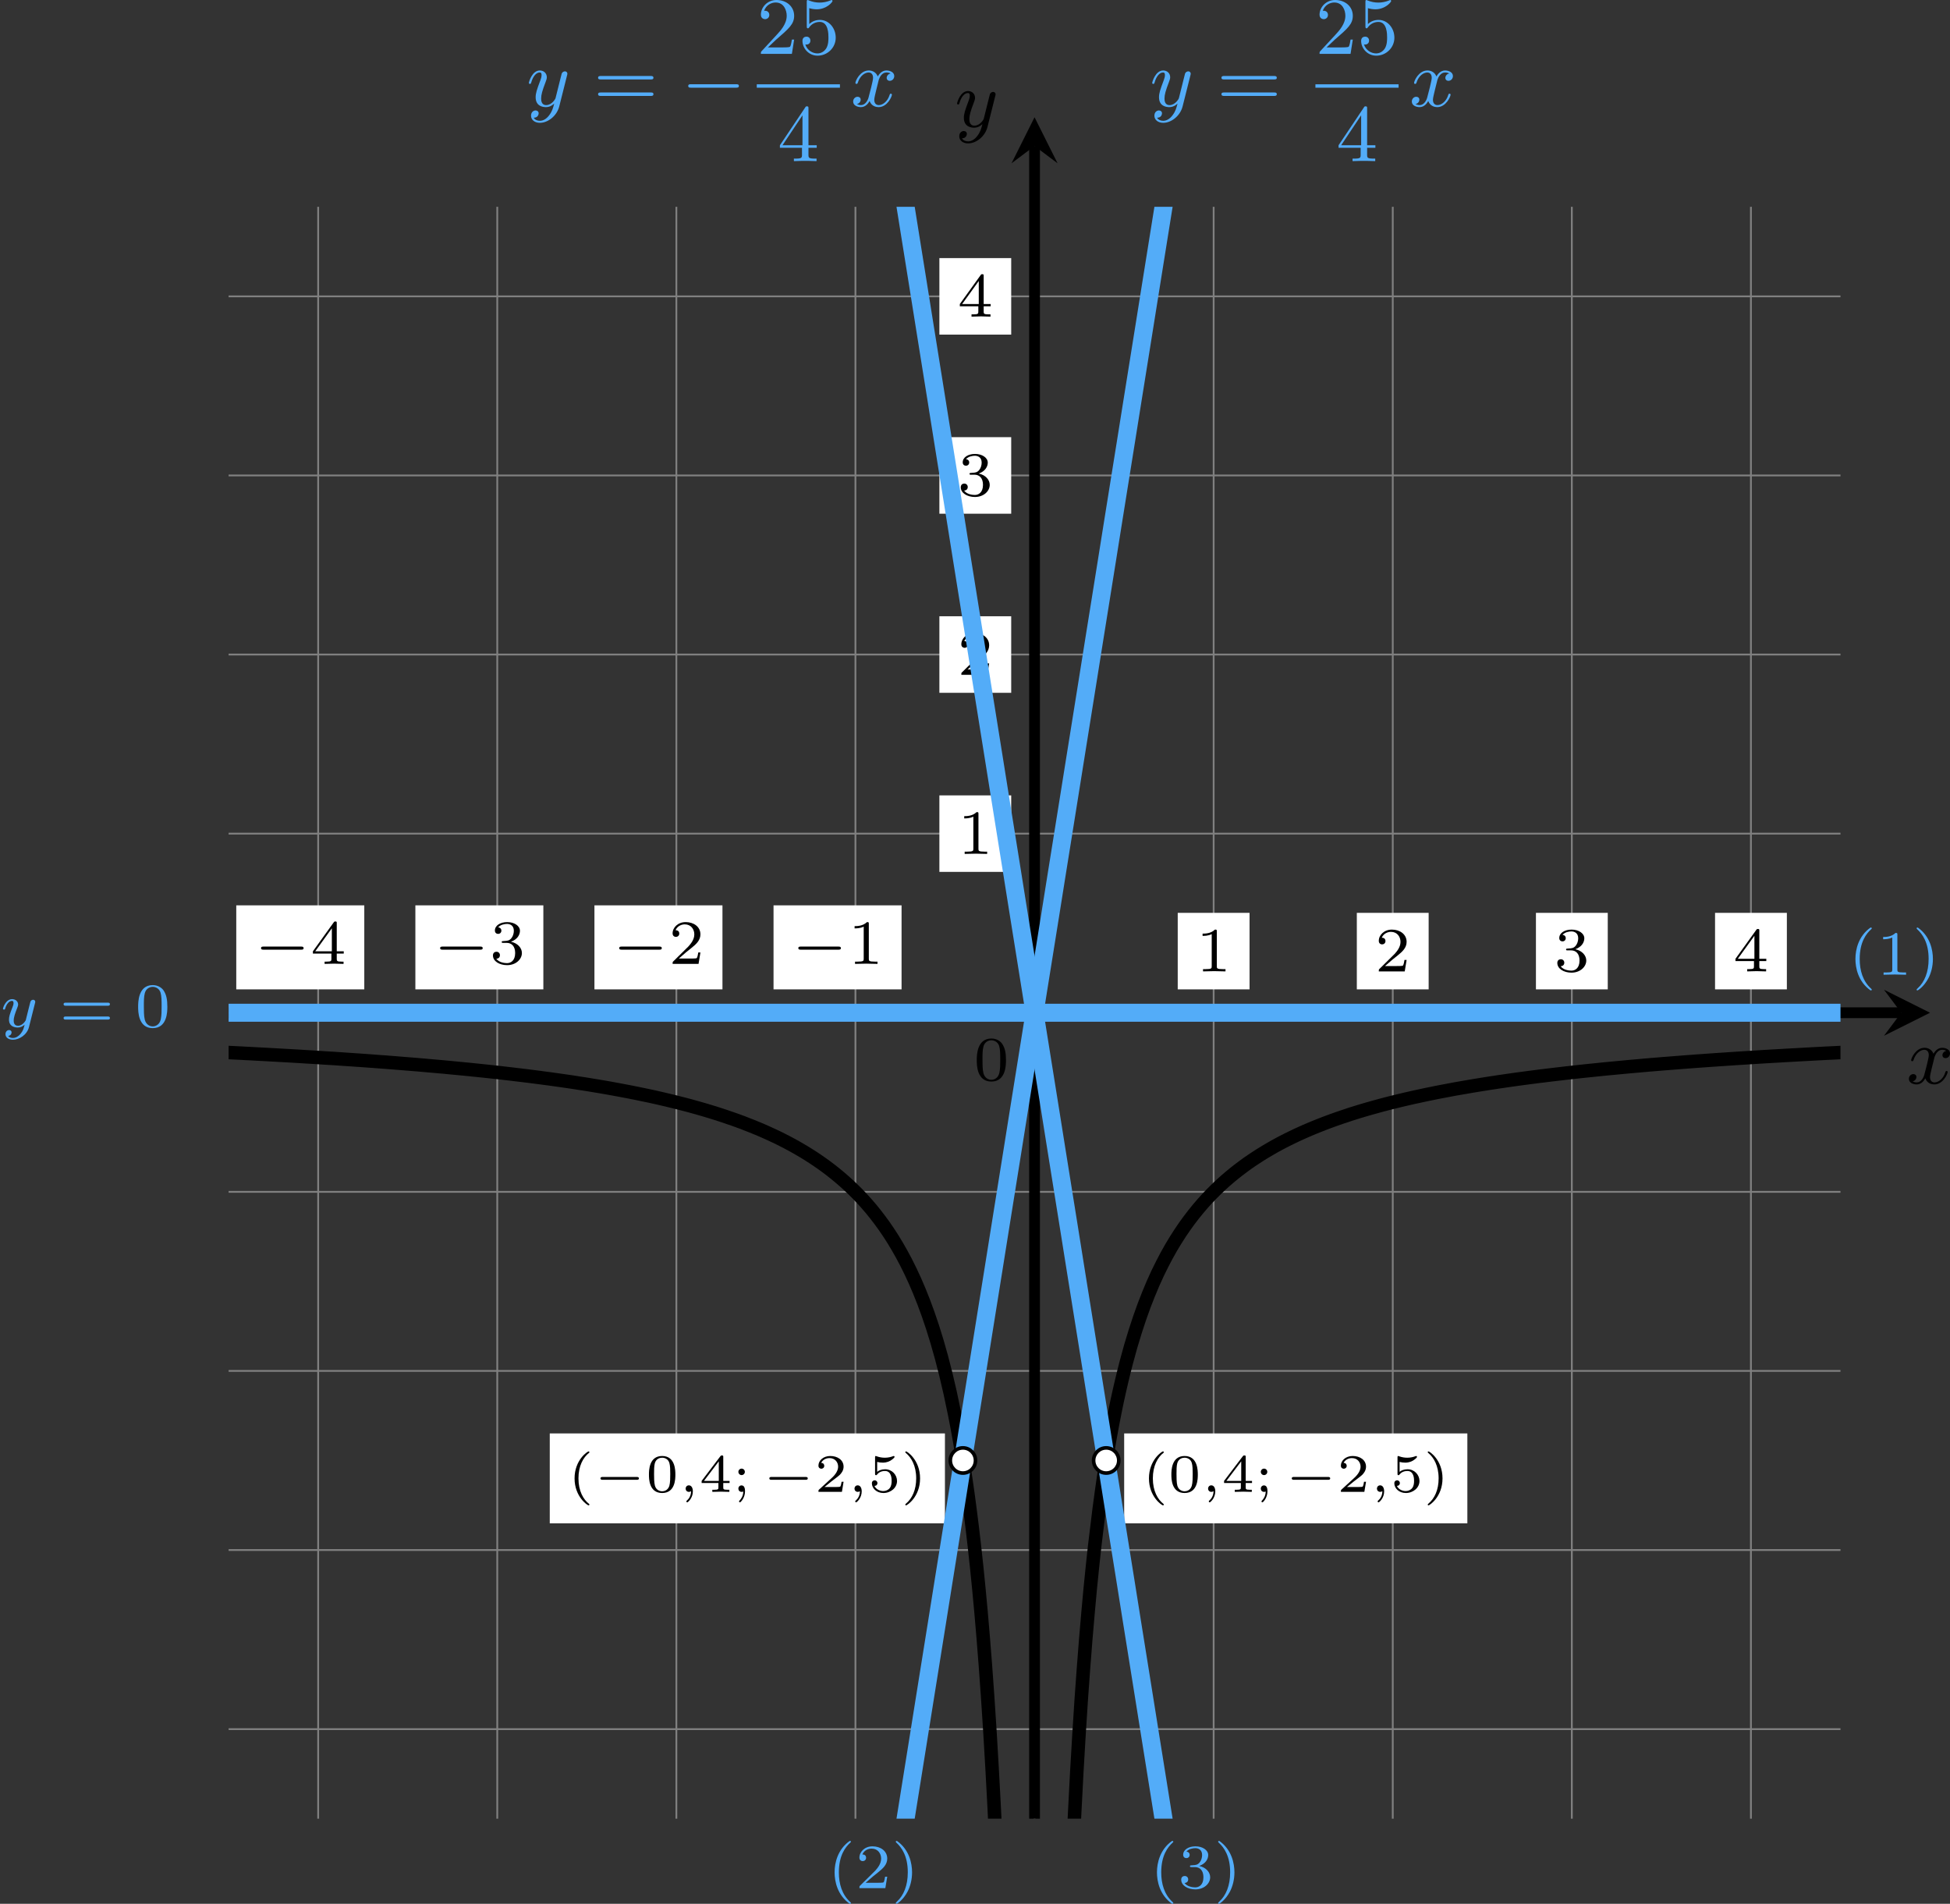 <?xml version='1.0' encoding='UTF-8'?>
<!-- This file was generated by dvisvgm 2.13.3 -->
<svg version='1.1' xmlns='http://www.w3.org/2000/svg' xmlns:xlink='http://www.w3.org/1999/xlink' width='432.098pt' height='421.858pt' viewBox='3.982 109.2 432.098 421.858'>
<rect x="3.982" y="109.2" width="432.098" height="421.858" fill="#333333" stroke="none"/>
<defs>
<clipPath id='clip2'>
<path d='M27.32 256.098V77.512H205.906V256.098ZM205.906 77.512'/>
</clipPath>
<path id='g9-121' d='M3.877-2.629C3.905-2.727 3.905-2.741 3.905-2.783C3.905-2.922 3.794-3.006 3.675-3.006C3.599-3.006 3.466-2.971 3.389-2.838C3.368-2.797 3.313-2.573 3.278-2.434L3.131-1.855C3.089-1.688 2.873-.809 2.852-.732C2.845-.732 2.538-.126 1.995-.126C1.52-.126 1.52-.579 1.52-.704C1.52-1.081 1.681-1.52 1.89-2.057C1.974-2.28 2.008-2.364 2.008-2.483C2.008-2.817 1.723-3.075 1.346-3.075C.642-3.075 .328-2.127 .328-2.008C.328-1.918 .425-1.918 .446-1.918C.544-1.918 .551-1.953 .572-2.029C.746-2.608 1.046-2.88 1.325-2.88C1.444-2.88 1.499-2.803 1.499-2.636C1.499-2.476 1.437-2.322 1.402-2.232C1.067-1.381 .997-1.123 .997-.816C.997-.697 .997-.37 1.269-.146C1.485 .035 1.778 .07 1.967 .07C2.246 .07 2.497-.035 2.727-.244C2.636 .139 2.559 .432 2.267 .781C2.078 .997 1.799 1.227 1.43 1.227C1.381 1.227 1.053 1.227 .907 .997C1.283 .955 1.283 .621 1.283 .614C1.283 .391 1.081 .349 1.011 .349C.837 .349 .607 .488 .607 .809C.607 1.165 .941 1.423 1.437 1.423C2.141 1.423 2.999 .879 3.215 .007L3.877-2.629Z'/>
<path id='g2-0' d='M6.052-2.053C6.214-2.053 6.384-2.053 6.384-2.251C6.384-2.439 6.205-2.439 6.052-2.439H1.103C.95-2.439 .771-2.439 .771-2.251C.771-2.053 .941-2.053 1.103-2.053H6.052Z'/>
<path id='g3-59' d='M1.375-.084C1.375 .484 1.076 .813 .927 .944C.867 1.004 .849 1.016 .849 1.052C.849 1.106 .903 1.16 .95 1.16C1.034 1.16 1.572 .681 1.572-.054C1.572-.43 1.417-.723 1.13-.723C.897-.723 .771-.538 .771-.365C.771-.185 .897 0 1.136 0C1.225 0 1.309-.024 1.375-.084Z'/>
<path id='g5-40' d='M2.379 1.351C1.722 .849 1.184-.096 1.184-1.494C1.184-2.875 1.71-3.832 2.379-4.34C2.379-4.346 2.397-4.37 2.397-4.4C2.397-4.435 2.373-4.483 2.301-4.483C2.194-4.483 .753-3.545 .753-1.494C.753 .55 2.188 1.494 2.301 1.494C2.373 1.494 2.397 1.447 2.397 1.411C2.397 1.381 2.379 1.357 2.379 1.351Z'/>
<path id='g5-41' d='M2.116-1.494C2.116-3.539 .681-4.483 .568-4.483C.496-4.483 .478-4.429 .478-4.4C.478-4.364 .484-4.358 .592-4.262C1.13-3.802 1.686-2.917 1.686-1.494C1.686-.227 1.243 .723 .568 1.291C.484 1.369 .478 1.375 .478 1.411C.478 1.441 .496 1.494 .568 1.494C.675 1.494 2.116 .556 2.116-1.494Z'/>
<path id='g5-48' d='M3.288-1.907C3.288-2.343 3.288-3.975 1.823-3.975S.359-2.343 .359-1.907C.359-1.476 .359 .126 1.823 .126S3.288-1.476 3.288-1.907ZM1.823-.066C1.572-.066 1.166-.185 1.022-.681C.927-1.028 .927-1.614 .927-1.985C.927-2.385 .927-2.845 1.01-3.168C1.16-3.706 1.614-3.784 1.823-3.784C2.098-3.784 2.493-3.652 2.624-3.198C2.714-2.881 2.72-2.445 2.72-1.985C2.72-1.602 2.72-.998 2.618-.664C2.451-.143 2.02-.066 1.823-.066Z'/>
<path id='g5-50' d='M3.216-1.118H2.995C2.983-1.034 2.923-.64 2.833-.574C2.792-.538 2.307-.538 2.224-.538H1.106L1.871-1.16C2.074-1.321 2.606-1.704 2.792-1.883C2.971-2.062 3.216-2.367 3.216-2.792C3.216-3.539 2.54-3.975 1.739-3.975C.968-3.975 .43-3.467 .43-2.905C.43-2.6 .687-2.564 .753-2.564C.903-2.564 1.076-2.672 1.076-2.887C1.076-3.019 .998-3.21 .735-3.21C.873-3.515 1.237-3.742 1.65-3.742C2.277-3.742 2.612-3.276 2.612-2.792C2.612-2.367 2.331-1.931 1.913-1.548L.496-.251C.436-.191 .43-.185 .43 0H3.031L3.216-1.118Z'/>
<path id='g5-52' d='M3.371-.98V-1.213H2.672V-3.856C2.672-3.993 2.672-4.035 2.523-4.035C2.415-4.035 2.403-4.017 2.349-3.945L.275-1.213V-.98H2.134V-.502C2.134-.305 2.134-.233 1.632-.233H1.459V0C1.578-.006 2.14-.024 2.403-.024S3.228-.006 3.347 0V-.233H3.174C2.672-.233 2.672-.305 2.672-.502V-.98H3.371ZM2.176-3.383V-1.213H.532L2.176-3.383Z'/>
<path id='g5-53' d='M1.016-3.318C1.213-3.264 1.423-3.24 1.626-3.24C1.757-3.24 2.092-3.24 2.469-3.449C2.57-3.509 2.941-3.754 2.941-3.879C2.941-3.957 2.881-3.975 2.857-3.975C2.839-3.975 2.833-3.975 2.768-3.951C2.552-3.867 2.248-3.784 1.859-3.784C1.566-3.784 1.243-3.838 .974-3.939C.915-3.963 .891-3.975 .867-3.975C.783-3.975 .783-3.909 .783-3.814V-2.02C.783-1.919 .783-1.847 .891-1.847C.944-1.847 .962-1.871 1.004-1.919C1.154-2.11 1.417-2.313 1.883-2.313C2.618-2.313 2.618-1.417 2.618-1.225C2.618-.992 2.6-.658 2.403-.412C2.218-.185 1.943-.09 1.686-.09C1.273-.09 .861-.317 .717-.664C1.01-.669 1.046-.903 1.046-.974C1.046-1.136 .921-1.279 .735-1.279C.681-1.279 .43-1.249 .43-.95C.43-.4 .95 .126 1.704 .126C2.523 .126 3.216-.454 3.216-1.201C3.216-1.883 2.666-2.505 1.895-2.505C1.506-2.505 1.207-2.379 1.016-2.218V-3.318Z'/>
<path id='g5-59' d='M1.411-2.218C1.411-2.415 1.249-2.576 1.052-2.576S.693-2.415 .693-2.218S.855-1.859 1.052-1.859S1.411-2.02 1.411-2.218ZM1.237-.042C1.225 .454 1.01 .765 .807 .98C.783 1.01 .765 1.022 .765 1.058C.765 1.106 .819 1.16 .867 1.16C.95 1.16 1.429 .664 1.429-.06C1.429-.233 1.417-.717 1.046-.717C.837-.717 .693-.556 .693-.359C.693-.173 .819 0 1.052 0C1.16 0 1.19-.018 1.237-.042Z'/>
<path id='g7-50' d='M4.142-1.587H3.891C3.873-1.47 3.802-.941 3.685-.798C3.631-.717 3.013-.717 2.833-.717H1.237L2.125-1.56C3.596-2.833 4.142-3.309 4.142-4.223C4.142-5.254 3.291-5.972 2.188-5.972C1.157-5.972 .457-5.156 .457-4.34C.457-3.891 .843-3.847 .924-3.847C1.121-3.847 1.39-3.99 1.39-4.313C1.39-4.582 1.201-4.779 .924-4.779C.879-4.779 .852-4.779 .816-4.77C1.031-5.407 1.605-5.694 2.089-5.694C3.004-5.694 3.318-4.842 3.318-4.223C3.318-3.309 2.627-2.564 2.197-2.098L.556-.323C.457-.224 .457-.206 .457 0H3.891L4.142-1.587Z'/>
<path id='g7-52' d='M.26-1.757V-1.479H2.708V-.708C2.708-.377 2.681-.278 2.008-.278H1.811V0C2.376-.027 3.004-.027 3.067-.027C3.111-.027 3.757-.027 4.322 0V-.278H4.125C3.452-.278 3.425-.377 3.425-.708V-1.479H4.34V-1.757H3.425V-5.828C3.425-6.007 3.425-6.07 3.255-6.07C3.147-6.07 3.138-6.061 3.058-5.936L.26-1.757ZM.547-1.757L2.762-5.075V-1.757H.547Z'/>
<path id='g7-53' d='M.933-3.093C.933-2.932 .933-2.833 1.058-2.833C1.13-2.833 1.157-2.869 1.21-2.95C1.479-3.327 1.91-3.542 2.376-3.542C3.335-3.542 3.335-2.161 3.335-1.838C3.335-1.56 3.335-1.004 3.084-.601C2.842-.224 2.466-.054 2.116-.054C1.587-.054 .986-.386 .771-1.049C.78-1.049 .834-1.031 .897-1.031C1.076-1.031 1.336-1.148 1.336-1.47C1.336-1.748 1.139-1.91 .897-1.91C.708-1.91 .457-1.802 .457-1.444C.457-.628 1.139 .197 2.134 .197C3.219 .197 4.142-.681 4.142-1.793C4.142-2.878 3.371-3.766 2.394-3.766C1.964-3.766 1.524-3.622 1.21-3.3V-5.066C1.479-4.985 1.757-4.94 2.035-4.94C3.138-4.94 3.784-5.738 3.784-5.855C3.784-5.936 3.73-5.972 3.685-5.972C3.667-5.972 3.649-5.972 3.569-5.927C3.147-5.756 2.735-5.685 2.358-5.685C1.973-5.685 1.569-5.756 1.157-5.927C1.067-5.972 1.049-5.972 1.04-5.972C.933-5.972 .933-5.882 .933-5.73V-3.093Z'/>
<path id='g7-61' d='M6.348-2.968C6.474-2.968 6.644-2.968 6.644-3.156C6.644-3.353 6.447-3.353 6.312-3.353H.843C.708-3.353 .511-3.353 .511-3.156C.511-2.968 .69-2.968 .807-2.968H6.348ZM6.312-1.139C6.447-1.139 6.644-1.139 6.644-1.336C6.644-1.524 6.474-1.524 6.348-1.524H.807C.69-1.524 .511-1.524 .511-1.336C.511-1.139 .708-1.139 .843-1.139H6.312Z'/>
<path id='g1-0' d='M4.758-1.339C4.854-1.339 5.003-1.339 5.003-1.494S4.854-1.65 4.758-1.65H.992C.897-1.65 .747-1.65 .747-1.494S.897-1.339 .992-1.339H4.758Z'/>
<path id='g8-0' d='M5.189-1.576C5.3-1.576 5.467-1.576 5.467-1.743C5.467-1.918 5.307-1.918 5.189-1.918H1.032C.921-1.918 .753-1.918 .753-1.75C.753-1.576 .914-1.576 1.032-1.576H5.189Z'/>
<path id='g10-40' d='M2.476-5.23C1.151-4.296 .802-2.817 .802-1.75C.802-.767 1.095 .76 2.476 1.736C2.532 1.736 2.615 1.736 2.615 1.653C2.615 1.611 2.594 1.597 2.545 1.548C1.618 .711 1.276-.474 1.276-1.743C1.276-3.626 1.995-4.547 2.566-5.063C2.594-5.091 2.615-5.112 2.615-5.147C2.615-5.23 2.532-5.23 2.476-5.23Z'/>
<path id='g10-41' d='M.628-5.23C.579-5.23 .495-5.23 .495-5.147C.495-5.112 .516-5.091 .558-5.042C1.158-4.491 1.827-3.55 1.827-1.75C1.827-.293 1.374 .809 .621 1.492C.502 1.611 .495 1.618 .495 1.653S.516 1.736 .586 1.736C.669 1.736 1.332 1.276 1.792 .404C2.099-.174 2.301-.928 2.301-1.743C2.301-2.727 2.008-4.254 .628-5.23Z'/>
<path id='g10-48' d='M3.599-2.225C3.599-2.992 3.508-3.543 3.187-4.031C2.971-4.352 2.538-4.631 1.981-4.631C.363-4.631 .363-2.727 .363-2.225S.363 .139 1.981 .139S3.599-1.723 3.599-2.225ZM1.981-.056C1.66-.056 1.234-.244 1.095-.816C.997-1.227 .997-1.799 .997-2.315C.997-2.824 .997-3.354 1.102-3.738C1.248-4.289 1.695-4.435 1.981-4.435C2.357-4.435 2.72-4.205 2.845-3.801C2.957-3.424 2.964-2.922 2.964-2.315C2.964-1.799 2.964-1.283 2.873-.844C2.734-.209 2.26-.056 1.981-.056Z'/>
<path id='g10-49' d='M2.336-4.435C2.336-4.624 2.322-4.631 2.127-4.631C1.681-4.191 1.046-4.184 .76-4.184V-3.933C.928-3.933 1.388-3.933 1.771-4.129V-.572C1.771-.342 1.771-.251 1.074-.251H.809V0C.934-.007 1.792-.028 2.05-.028C2.267-.028 3.145-.007 3.299 0V-.251H3.034C2.336-.251 2.336-.342 2.336-.572V-4.435Z'/>
<path id='g10-50' d='M3.522-1.269H3.285C3.264-1.116 3.194-.704 3.103-.635C3.048-.593 2.511-.593 2.413-.593H1.13C1.862-1.241 2.106-1.437 2.525-1.764C3.041-2.176 3.522-2.608 3.522-3.271C3.522-4.115 2.783-4.631 1.89-4.631C1.025-4.631 .439-4.024 .439-3.382C.439-3.027 .739-2.992 .809-2.992C.976-2.992 1.179-3.11 1.179-3.361C1.179-3.487 1.13-3.731 .767-3.731C.983-4.226 1.458-4.38 1.785-4.38C2.483-4.38 2.845-3.836 2.845-3.271C2.845-2.664 2.413-2.183 2.19-1.932L.509-.272C.439-.209 .439-.195 .439 0H3.313L3.522-1.269Z'/>
<path id='g10-51' d='M1.904-2.329C2.448-2.329 2.838-1.953 2.838-1.206C2.838-.342 2.336-.084 1.932-.084C1.653-.084 1.039-.16 .746-.572C1.074-.586 1.151-.816 1.151-.962C1.151-1.186 .983-1.346 .767-1.346C.572-1.346 .377-1.227 .377-.941C.377-.286 1.102 .139 1.946 .139C2.915 .139 3.585-.509 3.585-1.206C3.585-1.75 3.138-2.294 2.371-2.455C3.103-2.72 3.368-3.243 3.368-3.668C3.368-4.219 2.734-4.631 1.96-4.631S.593-4.254 .593-3.696C.593-3.459 .746-3.327 .955-3.327C1.172-3.327 1.311-3.487 1.311-3.682C1.311-3.884 1.172-4.031 .955-4.045C1.2-4.352 1.681-4.428 1.939-4.428C2.253-4.428 2.692-4.275 2.692-3.668C2.692-3.375 2.594-3.055 2.413-2.838C2.183-2.573 1.988-2.559 1.639-2.538C1.465-2.525 1.451-2.525 1.416-2.518C1.402-2.518 1.346-2.504 1.346-2.427C1.346-2.329 1.409-2.329 1.527-2.329H1.904Z'/>
<path id='g10-52' d='M3.689-1.144V-1.395H2.915V-4.505C2.915-4.652 2.915-4.7 2.762-4.7C2.678-4.7 2.65-4.7 2.58-4.603L.272-1.395V-1.144H2.322V-.572C2.322-.335 2.322-.251 1.757-.251H1.569V0C1.918-.014 2.364-.028 2.615-.028C2.873-.028 3.32-.014 3.668 0V-.251H3.48C2.915-.251 2.915-.335 2.915-.572V-1.144H3.689ZM2.371-3.947V-1.395H.53L2.371-3.947Z'/>
<path id='g10-61' d='M5.356-2.343C5.461-2.343 5.621-2.343 5.621-2.518C5.621-2.685 5.454-2.685 5.363-2.685H.746C.656-2.685 .488-2.685 .488-2.518C.488-2.343 .649-2.343 .753-2.343H5.356ZM5.363-.809C5.454-.809 5.621-.809 5.621-.976C5.621-1.151 5.461-1.151 5.356-1.151H.753C.649-1.151 .488-1.151 .488-.976C.488-.809 .656-.809 .746-.809H5.363Z'/>
<path id='g4-120' d='M4.411-3.622C4.08-3.56 3.981-3.273 3.981-3.138C3.981-2.968 4.107-2.815 4.331-2.815C4.582-2.815 4.824-3.031 4.824-3.344C4.824-3.757 4.376-3.963 3.954-3.963C3.416-3.963 3.102-3.488 2.995-3.3C2.824-3.739 2.43-3.963 2-3.963C1.04-3.963 .52-2.815 .52-2.582C.52-2.502 .583-2.475 .646-2.475C.726-2.475 .753-2.52 .771-2.573C1.049-3.461 1.641-3.739 1.982-3.739C2.242-3.739 2.475-3.569 2.475-3.147C2.475-2.824 2.089-1.39 1.973-.959C1.901-.681 1.632-.126 1.139-.126C.959-.126 .771-.188 .681-.242C.924-.287 1.103-.493 1.103-.726C1.103-.95 .933-1.049 .762-1.049C.502-1.049 .269-.825 .269-.52C.269-.081 .753 .099 1.13 .099C1.65 .099 1.955-.332 2.089-.574C2.313 .018 2.842 .099 3.084 .099C4.053 .099 4.564-1.067 4.564-1.282C4.564-1.327 4.537-1.39 4.447-1.39C4.349-1.39 4.34-1.354 4.295-1.219C4.098-.574 3.578-.126 3.111-.126C2.851-.126 2.609-.287 2.609-.717C2.609-.915 2.735-1.408 2.815-1.748C2.851-1.91 3.093-2.878 3.111-2.941C3.219-3.264 3.488-3.739 3.945-3.739C4.107-3.739 4.277-3.712 4.411-3.622Z'/>
<path id='g4-121' d='M4.501-3.452C4.51-3.497 4.528-3.551 4.528-3.604C4.528-3.721 4.447-3.865 4.25-3.865C4.133-3.865 3.972-3.793 3.9-3.622C3.891-3.587 3.802-3.219 3.748-3.022L3.3-1.228C3.228-.968 3.228-.95 3.21-.87C3.201-.834 2.824-.126 2.179-.126C1.623-.126 1.623-.69 1.623-.861C1.623-1.264 1.739-1.704 2.125-2.708C2.197-2.914 2.251-3.04 2.251-3.21C2.251-3.649 1.919-3.963 1.479-3.963C.619-3.963 .26-2.69 .26-2.582C.26-2.502 .323-2.475 .386-2.475C.484-2.475 .493-2.529 .529-2.645C.717-3.309 1.076-3.739 1.453-3.739C1.668-3.739 1.668-3.569 1.668-3.443C1.668-3.291 1.632-3.129 1.551-2.914C1.13-1.802 1.013-1.426 1.013-.995C1.013 0 1.82 .099 2.152 .099C2.591 .099 2.905-.134 3.067-.296C2.95 .161 2.851 .565 2.502 1.013C2.233 1.372 1.874 1.614 1.479 1.614C1.228 1.614 .933 1.524 .807 1.273C1.282 1.273 1.345 .879 1.345 .789C1.345 .592 1.201 .466 1.004 .466C.789 .466 .502 .637 .502 1.049C.502 1.515 .915 1.838 1.479 1.838C2.394 1.838 3.371 1.058 3.631 .009L4.501-3.452Z'/>
</defs>
<g id='page18' transform='matrix(2 0 0 2 0 0)'>
<path d='M27.32 246.176H205.906M27.32 226.332H205.906M27.32 206.488H205.906M27.32 186.648H205.906M27.32 166.805H205.906M27.32 146.961H205.906M27.32 127.117H205.906M27.32 107.277H205.906M27.32 87.434H205.906M37.242 256.098V77.512M57.086 256.098V77.512M76.93 256.098V77.512M96.769 256.098V77.512M116.613 256.098V77.512M136.457 256.098V77.512M156.301 256.098V77.512M176.141 256.098V77.512M195.984 256.098V77.512' stroke='#808080' fill='none' stroke-width='.199'/>
<path d='M27.32 166.805H212.641' stroke='#000' fill='none' stroke-width='1.196' stroke-miterlimit='10'/>
<path d='M215.828 166.805L210.726 164.254L212.64 166.805L210.726 169.355'/>
<g transform='matrix(1 0 0 1 96.602 7.846)'>
<use x='116.614' y='166.804' xlink:href='#g4-120'/>
</g>
<path d='M116.613 256.098V70.777' stroke='#000' fill='none' stroke-width='1.196' stroke-miterlimit='10'/>
<path d='M116.613 67.59L114.062 72.691L116.613 70.777L119.164 72.691'/>
<g transform='matrix(1 0 0 1 -8.845 -98.155)'>
<use x='116.614' y='166.804' xlink:href='#g4-121'/>
</g>
<g transform='matrix(1 0 0 1 -6.766 7.487)'>
<use x='116.614' y='166.804' xlink:href='#g10-48'/>
</g>
<path d='M106.07 151.199H114.027V142.723H106.07Z' fill='#fff'/>
<g transform='matrix(1 0 0 1 -8.552 -17.596)'>
<use x='116.614' y='166.804' xlink:href='#g10-49'/>
</g>
<path d='M106.07 131.359H114.027V122.879H106.07Z' fill='#fff'/>
<g transform='matrix(1 0 0 1 -8.552 -37.438)'>
<use x='116.614' y='166.804' xlink:href='#g10-50'/>
</g>
<path d='M106.07 111.516H114.027V103.035H106.07Z' fill='#fff'/>
<g transform='matrix(1 0 0 1 -8.552 -57.281)'>
<use x='116.614' y='166.804' xlink:href='#g10-51'/>
</g>
<path d='M106.07 91.672H114.027V83.195H106.07Z' fill='#fff'/>
<g transform='matrix(1 0 0 1 -8.552 -77.124)'>
<use x='116.614' y='166.804' xlink:href='#g10-52'/>
</g>
<path d='M132.477 164.215H140.434V155.738H132.477Z' fill='#fff'/>
<g transform='matrix(1 0 0 1 17.857 -4.58)'>
<use x='116.614' y='166.804' xlink:href='#g10-49'/>
</g>
<path d='M152.32 164.215H160.277V155.738H152.32Z' fill='#fff'/>
<g transform='matrix(1 0 0 1 37.7 -4.58)'>
<use x='116.614' y='166.804' xlink:href='#g10-50'/>
</g>
<path d='M172.164 164.215H180.121V155.738H172.164Z' fill='#fff'/>
<g transform='matrix(1 0 0 1 57.542 -4.58)'>
<use x='116.614' y='166.804' xlink:href='#g10-51'/>
</g>
<path d='M192.008 164.215H199.965V155.738H192.008Z' fill='#fff'/>
<g transform='matrix(1 0 0 1 77.385 -4.58)'>
<use x='116.614' y='166.804' xlink:href='#g10-52'/>
</g>
<path d='M28.168 164.215H42.352V154.906H28.168Z' fill='#fff'/>
<g transform='matrix(1 0 0 1 -86.454 -5.411)'>
<use x='116.614' y='166.804' xlink:href='#g8-0'/>
<use x='122.841' y='166.804' xlink:href='#g10-52'/>
</g>
<path d='M48.012 164.215H62.191V154.906H48.012Z' fill='#fff'/>
<g transform='matrix(1 0 0 1 -66.611 -5.411)'>
<use x='116.614' y='166.804' xlink:href='#g8-0'/>
<use x='122.841' y='166.804' xlink:href='#g10-51'/>
</g>
<path d='M67.852 164.215H82.035V154.906H67.852Z' fill='#fff'/>
<g transform='matrix(1 0 0 1 -46.769 -5.411)'>
<use x='116.614' y='166.804' xlink:href='#g8-0'/>
<use x='122.841' y='166.804' xlink:href='#g10-50'/>
</g>
<path d='M87.695 164.215H101.879V154.906H87.695Z' fill='#fff'/>
<g transform='matrix(1 0 0 1 -26.926 -5.411)'>
<use x='116.614' y='166.804' xlink:href='#g8-0'/>
<use x='122.841' y='166.804' xlink:href='#g10-49'/>
</g>
<path d='M62.902 223.375H106.684V213.414H62.902Z' fill='#fff'/>
<g transform='matrix(1 0 0 1 -51.717 53.085)'>
<use x='116.614' y='166.804' xlink:href='#g5-40'/>
<use x='119.492' y='166.804' xlink:href='#g1-0'/>
<use x='125.248' y='166.804' xlink:href='#g5-48'/>
<use x='128.901' y='166.804' xlink:href='#g3-59'/>
<use x='131.17' y='166.804' xlink:href='#g5-52'/>
<use x='134.823' y='166.804' xlink:href='#g5-59'/>
<use x='138.2' y='166.804' xlink:href='#g1-0'/>
<use x='143.956' y='166.804' xlink:href='#g5-50'/>
<use x='147.609' y='166.804' xlink:href='#g3-59'/>
<use x='149.878' y='166.804' xlink:href='#g5-53'/>
<use x='153.531' y='166.804' xlink:href='#g5-41'/>
</g>
<path d='M126.543 223.375H164.566V213.414H126.543Z' fill='#fff'/>
<g transform='matrix(1 0 0 1 11.922 53.085)'>
<use x='116.614' y='166.804' xlink:href='#g5-40'/>
<use x='119.492' y='166.804' xlink:href='#g5-48'/>
<use x='123.145' y='166.804' xlink:href='#g3-59'/>
<use x='125.414' y='166.804' xlink:href='#g5-52'/>
<use x='129.067' y='166.804' xlink:href='#g5-59'/>
<use x='132.443' y='166.804' xlink:href='#g1-0'/>
<use x='138.2' y='166.804' xlink:href='#g5-50'/>
<use x='141.853' y='166.804' xlink:href='#g3-59'/>
<use x='144.122' y='166.804' xlink:href='#g5-53'/>
<use x='147.775' y='166.804' xlink:href='#g5-41'/>
</g>
<g fill='#53acf8' transform='matrix(1 0 0 1 -56.289 -100.434)'>
<use x='116.614' y='166.804' xlink:href='#g4-121'/>
<use x='124.034' y='166.804' xlink:href='#g7-61'/>
<use x='133.761' y='166.804' xlink:href='#g2-0'/>
<use x='142.125' y='161.005' xlink:href='#g7-50'/>
<use x='146.732' y='161.005' xlink:href='#g7-53'/>
</g>
<rect x='142.125' y='164.373' height='.379' width='9.215' transform='matrix(1 0 0 1 -56.289 -100.434)' fill='#53acf8'/>
<g fill='#53acf8' transform='matrix(1 0 0 1 -56.289 -100.434)'>
<use x='144.428' y='172.885' xlink:href='#g7-52'/>
<use x='152.535' y='166.804' xlink:href='#g4-120'/>
</g>
<g fill='#53acf8' transform='matrix(1 0 0 1 12.759 96.988)'>
<use x='116.614' y='166.804' xlink:href='#g10-40'/>
<use x='119.727' y='166.804' xlink:href='#g10-51'/>
<use x='123.699' y='166.804' xlink:href='#g10-41'/>
</g>
<g fill='#53acf8' transform='matrix(1 0 0 1 12.775 -100.434)'>
<use x='116.614' y='166.804' xlink:href='#g4-121'/>
<use x='124.034' y='166.804' xlink:href='#g7-61'/>
<use x='134.957' y='161.005' xlink:href='#g7-50'/>
<use x='139.565' y='161.005' xlink:href='#g7-53'/>
</g>
<rect x='134.957' y='164.373' height='.379' width='9.215' transform='matrix(1 0 0 1 12.775 -100.434)' fill='#53acf8'/>
<g fill='#53acf8' transform='matrix(1 0 0 1 12.775 -100.434)'>
<use x='137.261' y='172.885' xlink:href='#g7-52'/>
<use x='145.368' y='166.804' xlink:href='#g4-120'/>
</g>
<g fill='#53acf8' transform='matrix(1 0 0 1 -22.957 96.988)'>
<use x='116.614' y='166.804' xlink:href='#g10-40'/>
<use x='119.727' y='166.804' xlink:href='#g10-50'/>
<use x='123.699' y='166.804' xlink:href='#g10-41'/>
</g>
<path d='M27.32 166.805H205.906' stroke='#53acf8' fill='none' stroke-width='1.993' stroke-miterlimit='10'/>
<g fill='#53acf8' transform='matrix(1 0 0 1 -114.623 1.569)'>
<use x='116.614' y='166.804' xlink:href='#g9-121'/>
<use x='123.172' y='166.804' xlink:href='#g10-61'/>
<use x='131.556' y='166.804' xlink:href='#g10-48'/>
</g>
<g fill='#53acf8' transform='matrix(1 0 0 1 90.146 -4.209)'>
<use x='116.614' y='166.804' xlink:href='#g10-40'/>
<use x='119.727' y='166.804' xlink:href='#g10-49'/>
<use x='123.699' y='166.804' xlink:href='#g10-41'/>
</g>
<path d='M116.813 2151.074C116.813 2151.074 117.172 962.297 117.309 732.77C117.449 503.242 117.668 543.016 117.809 496.801C117.945 450.59 118.168 420.523 118.305 399.699C118.441 378.879 118.664 358.707 118.801 346.734C118.941 334.762 119.16 321.211 119.301 313.406C119.438 305.605 119.66 295.996 119.797 290.496S120.156 277.867 120.293 273.781C120.434 269.691 120.652 264.203 120.793 261.043C120.93 257.887 121.152 253.531 121.289 251.016C121.426 248.5 121.648 244.969 121.785 242.922C121.926 240.871 122.145 237.945 122.285 236.242C122.422 234.539 122.645 232.078 122.781 230.641C122.918 229.199 123.141 227.109 123.277 225.879C123.418 224.652 123.641 222.84 123.777 221.777C123.914 220.711 124.137 219.137 124.273 218.207C124.414 217.273 124.633 215.891 124.773 215.07C124.91 214.25 125.133 213.023 125.27 212.293C125.406 211.566 125.629 210.473 125.766 209.82C125.906 209.172 126.125 208.188 126.266 207.606C126.402 207.019 126.625 206.137 126.762 205.609C126.898 205.082 127.121 204.277 127.258 203.793C127.398 203.312 127.617 202.582 127.758 202.144C127.894 201.703 128.117 201.035 128.254 200.633C128.391 200.231 128.613 199.617 128.75 199.246C128.891 198.875 129.109 198.309 129.25 197.969C129.387 197.625 129.609 197.102 129.746 196.785C129.883 196.473 130.106 195.984 130.242 195.691C130.383 195.398 130.602 194.949 130.742 194.676C130.879 194.402 131.102 193.981 131.238 193.727S131.598 193.078 131.734 192.84C131.875 192.602 132.094 192.234 132.234 192.012C132.371 191.789 132.594 191.441 132.731 191.234C132.867 191.023 133.09 190.699 133.227 190.504C133.367 190.305 133.586 190 133.727 189.812C133.863 189.625 134.086 189.34 134.223 189.164C134.363 188.988 134.582 188.715 134.723 188.547C134.859 188.383 135.082 188.125 135.219 187.965C135.356 187.809 135.578 187.562 135.715 187.414C135.856 187.266 136.074 187.035 136.215 186.891C136.352 186.75 136.574 186.531 136.711 186.398C136.848 186.262 137.07 186.051 137.207 185.922C137.348 185.793 137.566 185.59 137.707 185.469C137.844 185.348 138.066 185.16 138.203 185.043S138.562 184.742 138.699 184.629C138.84 184.519 139.059 184.344 139.199 184.238C139.336 184.133 139.559 183.965 139.695 183.863C139.832 183.762 140.055 183.598 140.191 183.5C140.332 183.402 140.551 183.25 140.691 183.156C140.828 183.062 141.051 182.918 141.188 182.828C141.324 182.738 141.547 182.598 141.684 182.508C141.824 182.422 142.043 182.289 142.184 182.203C142.32 182.121 142.543 181.988 142.68 181.91C142.816 181.828 143.039 181.703 143.176 181.625C143.316 181.551 143.535 181.426 143.676 181.352C143.812 181.277 144.035 181.164 144.172 181.09C144.312 181.019 144.531 180.906 144.672 180.836C144.809 180.769 145.031 180.66 145.168 180.594C145.305 180.527 145.527 180.418 145.664 180.356C145.805 180.289 146.023 180.191 146.164 180.129C146.301 180.066 146.523 179.969 146.66 179.906C146.797 179.848 147.019 179.75 147.156 179.695C147.297 179.637 147.516 179.547 147.656 179.488C147.793 179.434 148.016 179.344 148.152 179.289C148.289 179.234 148.512 179.144 148.648 179.094C148.789 179.039 149.008 178.957 149.148 178.906C149.285 178.856 149.508 178.773 149.644 178.723C149.781 178.672 150.004 178.594 150.141 178.547C150.281 178.5 150.5 178.422 150.641 178.375C150.777 178.328 151 178.254 151.137 178.211C151.273 178.164 151.496 178.09 151.633 178.043C151.773 178 151.992 177.93 152.133 177.887C152.269 177.844 152.492 177.777 152.629 177.734C152.766 177.695 152.988 177.629 153.125 177.586C153.266 177.547 153.484 177.481 153.625 177.441C153.762 177.402 153.984 177.34 154.121 177.301C154.262 177.262 154.481 177.203 154.621 177.164C154.758 177.125 154.981 177.066 155.117 177.027C155.254 176.992 155.477 176.934 155.613 176.898C155.754 176.863 155.973 176.805 156.113 176.77C156.25 176.738 156.473 176.684 156.609 176.648C156.746 176.613 156.969 176.559 157.106 176.527C157.246 176.492 157.465 176.441 157.606 176.406C157.742 176.375 157.965 176.328 158.102 176.293C158.238 176.262 158.461 176.211 158.598 176.18C158.738 176.148 158.957 176.102 159.098 176.074C159.234 176.043 159.457 175.992 159.594 175.965C159.731 175.934 159.953 175.887 160.09 175.859C160.231 175.828 160.449 175.785 160.59 175.758C160.727 175.73 160.949 175.684 161.086 175.656C161.223 175.629 161.445 175.586 161.582 175.559C161.723 175.531 161.941 175.488 162.082 175.465C162.219 175.438 162.441 175.395 162.578 175.371C162.715 175.344 162.938 175.305 163.074 175.277C163.215 175.254 163.434 175.211 163.574 175.188C163.711 175.164 163.934 175.125 164.07 175.102C164.211 175.078 164.43 175.039 164.57 175.016C164.707 174.992 164.93 174.953 165.066 174.93C165.203 174.906 165.426 174.871 165.562 174.848C165.703 174.824 165.922 174.789 166.062 174.766C166.199 174.746 166.422 174.707 166.559 174.688C166.695 174.664 166.918 174.629 167.055 174.609C167.195 174.59 167.414 174.555 167.555 174.535C167.691 174.512 167.914 174.48 168.051 174.457C168.188 174.438 168.41 174.406 168.547 174.387C168.688 174.363 168.906 174.332 169.047 174.312C169.184 174.293 169.406 174.262 169.543 174.242S169.902 174.191 170.039 174.172C170.18 174.152 170.398 174.125 170.539 174.105C170.676 174.086 170.898 174.059 171.035 174.039C171.172 174.02 171.394 173.992 171.531 173.973C171.672 173.953 171.891 173.926 172.031 173.91C172.168 173.891 172.391 173.863 172.527 173.844C172.664 173.828 172.887 173.801 173.023 173.785C173.164 173.766 173.383 173.738 173.523 173.723C173.66 173.707 173.883 173.68 174.019 173.664C174.16 173.645 174.379 173.621 174.519 173.605C174.656 173.586 174.879 173.562 175.016 173.547C175.152 173.531 175.375 173.504 175.512 173.488C175.652 173.473 175.871 173.449 176.012 173.434C176.148 173.418 176.371 173.395 176.508 173.379C176.644 173.363 176.867 173.34 177.004 173.324C177.144 173.309 177.363 173.285 177.504 173.27C177.641 173.258 177.863 173.234 178 173.219C178.137 173.203 178.359 173.18 178.496 173.168C178.637 173.152 178.856 173.129 178.996 173.117C179.133 173.102 179.356 173.078 179.492 173.066C179.629 173.051 179.852 173.031 179.988 173.016C180.129 173.004 180.348 172.98 180.488 172.969C180.625 172.953 180.848 172.934 180.984 172.922C181.121 172.906 181.344 172.887 181.481 172.875C181.621 172.859 181.84 172.84 181.981 172.828C182.117 172.812 182.34 172.793 182.477 172.781C182.613 172.77 182.836 172.75 182.973 172.738C183.113 172.727 183.332 172.707 183.473 172.695C183.609 172.68 183.832 172.66 183.969 172.648C184.106 172.637 184.328 172.617 184.469 172.605C184.606 172.594 184.828 172.574 184.965 172.562C185.102 172.551 185.324 172.535 185.461 172.523C185.602 172.512 185.82 172.492 185.961 172.48C186.098 172.473 186.32 172.453 186.457 172.441C186.594 172.43 186.816 172.414 186.953 172.402C187.094 172.391 187.312 172.371 187.453 172.363C187.59 172.352 187.812 172.332 187.949 172.324C188.086 172.312 188.309 172.297 188.445 172.285C188.586 172.273 188.805 172.258 188.945 172.246C189.082 172.238 189.305 172.223 189.441 172.211S189.801 172.184 189.938 172.172C190.078 172.164 190.297 172.148 190.438 172.137C190.574 172.129 190.797 172.113 190.934 172.102S191.293 172.078 191.43 172.066C191.57 172.059 191.789 172.043 191.93 172.031C192.066 172.023 192.289 172.008 192.426 171.996C192.562 171.988 192.785 171.973 192.922 171.965C193.062 171.953 193.281 171.941 193.422 171.93C193.559 171.922 193.781 171.906 193.918 171.898C194.055 171.891 194.277 171.875 194.418 171.863C194.555 171.855 194.777 171.84 194.914 171.832C195.051 171.824 195.273 171.809 195.41 171.801C195.551 171.793 195.769 171.777 195.91 171.77C196.047 171.762 196.269 171.746 196.406 171.738C196.543 171.73 196.766 171.715 196.902 171.707C197.043 171.699 197.262 171.688 197.402 171.676C197.539 171.668 197.762 171.656 197.898 171.648C198.035 171.641 198.258 171.625 198.394 171.617C198.535 171.609 198.754 171.598 198.894 171.59C199.031 171.582 199.254 171.57 199.391 171.562S199.75 171.539 199.887 171.531C200.027 171.523 200.246 171.512 200.387 171.504C200.523 171.496 200.746 171.484 200.883 171.477S201.242 171.457 201.379 171.449C201.519 171.441 201.738 171.43 201.879 171.422C202.016 171.414 202.238 171.402 202.375 171.395S202.734 171.375 202.871 171.367C203.012 171.359 203.231 171.348 203.371 171.34C203.508 171.336 203.731 171.324 203.867 171.316C204.004 171.309 204.227 171.297 204.363 171.289C204.504 171.285 204.727 171.273 204.863 171.266C205 171.258 205.223 171.246 205.359 171.242C205.5 171.234 205.719 171.223 205.859 171.215C205.996 171.211 206.219 171.199 206.356 171.191C206.492 171.184 206.715 171.172 206.852 171.168C206.992 171.16 207.211 171.148 207.352 171.145C207.488 171.137 207.711 171.125 207.848 171.121C207.984 171.113 208.207 171.102 208.344 171.098C208.484 171.09 208.703 171.078 208.844 171.074C208.981 171.066 209.203 171.059 209.34 171.051C209.477 171.043 209.699 171.035 209.836 171.027C209.977 171.02 210.195 171.012 210.336 171.004C210.473 171 210.695 170.988 210.832 170.984C210.969 170.977 211.191 170.969 211.328 170.961C211.469 170.953 211.688 170.945 211.828 170.938C211.965 170.934 212.188 170.922 212.324 170.918C212.461 170.91 212.684 170.902 212.82 170.895C212.961 170.891 213.18 170.883 213.32 170.875C213.457 170.871 213.68 170.859 213.816 170.855C213.953 170.848 214.176 170.84 214.312 170.836C214.453 170.828 214.676 170.82 214.812 170.812C214.949 170.809 215.172 170.801 215.309 170.793C215.449 170.789 215.809 170.773 215.809 170.773' stroke='#000' fill='none' stroke-width='1.494' stroke-miterlimit='10' clip-path='url(#clip2)'/>
<path d='M17.402 170.773C17.402 170.773 17.754 170.785 17.891 170.793C18.023 170.797 18.242 170.809 18.379 170.812C18.512 170.816 18.73 170.828 18.867 170.832C19 170.836 19.219 170.848 19.355 170.852C19.488 170.859 19.707 170.867 19.844 170.871C19.977 170.879 20.195 170.887 20.332 170.895C20.465 170.898 20.684 170.91 20.82 170.914C20.953 170.922 21.172 170.93 21.309 170.934C21.441 170.941 21.66 170.949 21.797 170.957C21.93 170.961 22.148 170.973 22.285 170.977C22.418 170.984 22.637 170.992 22.773 171C22.91 171.008 23.125 171.016 23.262 171.023C23.398 171.027 23.613 171.039 23.75 171.043C23.887 171.051 24.102 171.059 24.238 171.066C24.375 171.074 24.59 171.082 24.727 171.09C24.863 171.094 25.078 171.105 25.215 171.113C25.352 171.117 25.566 171.129 25.703 171.137C25.84 171.141 26.055 171.152 26.191 171.156C26.328 171.164 26.543 171.176 26.68 171.184C26.816 171.188 27.031 171.199 27.168 171.207C27.305 171.211 27.52 171.223 27.656 171.23C27.793 171.238 28.008 171.246 28.145 171.254C28.281 171.262 28.496 171.273 28.633 171.277C28.77 171.285 28.984 171.297 29.121 171.305C29.258 171.312 29.473 171.32 29.609 171.328C29.746 171.336 29.965 171.348 30.098 171.355C30.234 171.363 30.453 171.375 30.586 171.383C30.723 171.387 30.941 171.398 31.074 171.406C31.211 171.414 31.43 171.426 31.562 171.434C31.699 171.441 31.918 171.453 32.051 171.461C32.188 171.469 32.406 171.48 32.539 171.488C32.676 171.496 32.895 171.508 33.027 171.516C33.164 171.523 33.383 171.535 33.516 171.543C33.652 171.551 33.871 171.562 34.004 171.57C34.141 171.578 34.359 171.59 34.492 171.598C34.629 171.605 34.848 171.617 34.98 171.625C35.117 171.637 35.336 171.648 35.469 171.656C35.605 171.664 35.824 171.676 35.957 171.688C36.094 171.695 36.312 171.707 36.449 171.715C36.582 171.723 36.801 171.738 36.938 171.746C37.07 171.754 37.289 171.766 37.426 171.777C37.559 171.785 37.777 171.797 37.914 171.809C38.047 171.816 38.266 171.828 38.402 171.84C38.535 171.848 38.754 171.859 38.891 171.867C39.023 171.879 39.242 171.895 39.379 171.902C39.512 171.91 39.73 171.926 39.867 171.934C40 171.945 40.219 171.957 40.355 171.969C40.488 171.977 40.707 171.992 40.844 172C40.977 172.012 41.195 172.023 41.332 172.035C41.465 172.043 41.684 172.059 41.82 172.066C41.953 172.078 42.172 172.094 42.309 172.102C42.441 172.113 42.66 172.129 42.797 172.137C42.934 172.148 43.148 172.164 43.285 172.172C43.422 172.184 43.637 172.199 43.773 172.211C43.91 172.219 44.125 172.234 44.262 172.246S44.613 172.273 44.75 172.281C44.887 172.293 45.102 172.309 45.238 172.32S45.59 172.348 45.727 172.359C45.863 172.371 46.078 172.387 46.215 172.398C46.352 172.406 46.566 172.426 46.703 172.438C46.84 172.445 47.055 172.465 47.191 172.477C47.328 172.484 47.543 172.504 47.68 172.516C47.816 172.527 48.031 172.543 48.168 172.555S48.52 172.586 48.656 172.598C48.793 172.609 49.008 172.629 49.145 172.641C49.281 172.652 49.496 172.672 49.633 172.684S49.988 172.715 50.121 172.727C50.258 172.738 50.477 172.758 50.609 172.77C50.746 172.781 50.965 172.801 51.098 172.812C51.234 172.828 51.453 172.848 51.586 172.859C51.723 172.871 51.941 172.891 52.074 172.906C52.211 172.918 52.43 172.938 52.562 172.953C52.699 172.965 52.918 172.984 53.051 173C53.188 173.012 53.406 173.035 53.539 173.047C53.676 173.059 53.895 173.082 54.027 173.094C54.164 173.109 54.383 173.129 54.516 173.145C54.652 173.16 54.871 173.18 55.004 173.195C55.141 173.211 55.359 173.23 55.492 173.246C55.629 173.262 55.848 173.285 55.98 173.297C56.117 173.312 56.336 173.336 56.473 173.352C56.605 173.363 56.824 173.391 56.961 173.402C57.094 173.418 57.312 173.445 57.449 173.457C57.582 173.473 57.801 173.5 57.938 173.516C58.07 173.527 58.289 173.555 58.426 173.57C58.559 173.586 58.777 173.613 58.914 173.629C59.047 173.645 59.266 173.668 59.402 173.688C59.535 173.703 59.754 173.73 59.891 173.746C60.023 173.762 60.242 173.789 60.379 173.805C60.512 173.82 60.73 173.852 60.867 173.867C61 173.883 61.219 173.91 61.355 173.93C61.488 173.945 61.707 173.977 61.844 173.992C61.977 174.012 62.195 174.039 62.332 174.059C62.465 174.074 62.684 174.105 62.82 174.121C62.957 174.141 63.172 174.172 63.309 174.191C63.445 174.207 63.66 174.238 63.797 174.258S64.148 174.309 64.285 174.328C64.422 174.348 64.637 174.379 64.773 174.398C64.91 174.418 65.125 174.449 65.262 174.469C65.398 174.492 65.613 174.523 65.75 174.543C65.887 174.566 66.102 174.598 66.238 174.621C66.375 174.641 66.59 174.672 66.727 174.695C66.863 174.715 67.078 174.754 67.215 174.773C67.352 174.797 67.566 174.832 67.703 174.855C67.84 174.875 68.055 174.914 68.191 174.934C68.328 174.957 68.543 174.996 68.68 175.016C68.816 175.039 69.031 175.078 69.168 175.102S69.519 175.164 69.656 175.188C69.793 175.211 70.008 175.254 70.144 175.277C70.281 175.301 70.5 175.34 70.633 175.367C70.769 175.391 70.988 175.434 71.121 175.461C71.258 175.484 71.477 175.527 71.609 175.551C71.746 175.578 71.965 175.621 72.098 175.648C72.234 175.676 72.453 175.719 72.586 175.746C72.723 175.773 72.941 175.816 73.074 175.848C73.211 175.875 73.43 175.922 73.562 175.949C73.699 175.977 73.918 176.023 74.051 176.051C74.188 176.082 74.406 176.129 74.539 176.16C74.676 176.191 74.894 176.238 75.027 176.27C75.164 176.301 75.383 176.352 75.516 176.383C75.652 176.414 75.871 176.469 76.004 176.5C76.141 176.531 76.359 176.582 76.496 176.617C76.629 176.648 76.848 176.707 76.984 176.738C77.117 176.773 77.336 176.828 77.473 176.863C77.606 176.898 77.824 176.953 77.961 176.988C78.094 177.023 78.312 177.082 78.449 177.117C78.582 177.156 78.801 177.219 78.938 177.254C79.07 177.293 79.289 177.352 79.426 177.391C79.559 177.43 79.777 177.492 79.914 177.531C80.047 177.57 80.266 177.637 80.402 177.676C80.535 177.715 80.754 177.781 80.891 177.824C81.023 177.867 81.242 177.934 81.379 177.977C81.512 178.019 81.731 178.09 81.867 178.133C82 178.18 82.219 178.25 82.356 178.297C82.488 178.344 82.707 178.418 82.844 178.465C82.981 178.512 83.195 178.586 83.332 178.633C83.469 178.684 83.684 178.758 83.82 178.809S84.172 178.938 84.309 178.988S84.66 179.125 84.797 179.18C84.934 179.231 85.148 179.316 85.285 179.371C85.422 179.426 85.637 179.512 85.773 179.57C85.91 179.625 86.125 179.719 86.262 179.773C86.398 179.832 86.613 179.926 86.75 179.988C86.887 180.047 87.102 180.144 87.238 180.207C87.375 180.266 87.59 180.367 87.727 180.434C87.863 180.496 88.078 180.598 88.215 180.664C88.352 180.731 88.566 180.84 88.703 180.91C88.84 180.981 89.055 181.09 89.191 181.16C89.328 181.231 89.543 181.348 89.68 181.422C89.816 181.492 90.035 181.617 90.168 181.691C90.305 181.769 90.523 181.891 90.656 181.973C90.793 182.051 91.012 182.18 91.144 182.262C91.281 182.344 91.5 182.481 91.633 182.566C91.769 182.648 91.988 182.789 92.121 182.879C92.258 182.969 92.477 183.113 92.609 183.207C92.746 183.297 92.965 183.449 93.098 183.547C93.234 183.644 93.453 183.801 93.586 183.902C93.723 184.004 93.941 184.168 94.074 184.273C94.211 184.379 94.43 184.551 94.562 184.66C94.699 184.769 94.918 184.949 95.051 185.066C95.188 185.18 95.406 185.367 95.539 185.488C95.676 185.609 95.894 185.801 96.027 185.93C96.164 186.055 96.383 186.266 96.519 186.398C96.652 186.527 96.871 186.742 97.008 186.883C97.141 187.023 97.359 187.25 97.496 187.398C97.629 187.543 97.848 187.781 97.984 187.938C98.117 188.09 98.336 188.344 98.473 188.504C98.606 188.668 98.824 188.934 98.961 189.106C99.094 189.277 99.312 189.559 99.449 189.742C99.582 189.922 99.801 190.219 99.938 190.41C100.07 190.606 100.289 190.922 100.426 191.125C100.559 191.328 100.777 191.664 100.914 191.879C101.047 192.098 101.266 192.457 101.402 192.688C101.535 192.918 101.754 193.301 101.891 193.547C102.023 193.793 102.242 194.199 102.379 194.461C102.512 194.727 102.731 195.164 102.867 195.445C103.004 195.727 103.219 196.195 103.356 196.5S103.707 197.309 103.844 197.637C103.981 197.965 104.195 198.508 104.332 198.863C104.469 199.219 104.684 199.805 104.82 200.191C104.957 200.574 105.172 201.215 105.309 201.633S105.66 202.75 105.797 203.207C105.934 203.66 106.148 204.426 106.285 204.926C106.422 205.426 106.637 206.262 106.773 206.816C106.91 207.367 107.125 208.293 107.262 208.906C107.398 209.516 107.613 210.543 107.75 211.227C107.887 211.906 108.102 213.051 108.238 213.816C108.375 214.578 108.59 215.863 108.727 216.727C108.863 217.586 109.078 219.043 109.215 220.023C109.352 221.004 109.566 222.664 109.703 223.785C109.84 224.91 110.055 226.812 110.191 228.113S110.547 231.637 110.68 233.16C110.816 234.688 111.035 237.301 111.168 239.117C111.305 240.93 111.523 244.047 111.656 246.238C111.793 248.43 112.012 252.215 112.145 254.918C112.281 257.625 112.5 262.312 112.633 265.734C112.77 269.156 112.988 275.109 113.121 279.574C113.258 284.039 113.477 291.836 113.609 297.91C113.746 303.988 113.965 314.602 114.098 323.367C114.234 332.137 114.586 361.094 114.586 361.094' stroke='#000' fill='none' stroke-width='1.494' stroke-miterlimit='10' clip-path='url(#clip2)'/>
<path d='M47.164 600.863C47.164 600.863 47.668 597.711 47.863 596.5C48.055 595.289 48.367 593.348 48.559 592.141C48.754 590.93 49.066 588.988 49.258 587.777C49.453 586.566 49.762 584.625 49.957 583.414C50.148 582.203 50.461 580.262 50.652 579.055C50.848 577.844 51.16 575.902 51.352 574.691C51.547 573.48 51.855 571.539 52.051 570.328C52.242 569.121 52.555 567.18 52.746 565.969C52.941 564.758 53.254 562.816 53.445 561.605C53.641 560.395 53.949 558.453 54.145 557.242C54.336 556.035 54.648 554.094 54.84 552.883C55.035 551.672 55.348 549.73 55.539 548.52C55.734 547.309 56.043 545.367 56.238 544.16C56.43 542.949 56.742 541.008 56.934 539.797C57.129 538.586 57.438 536.645 57.633 535.434S58.137 532.285 58.332 531.074C58.523 529.863 58.836 527.922 59.027 526.711C59.223 525.5 59.531 523.559 59.727 522.348C59.922 521.141 60.23 519.199 60.426 517.988C60.617 516.777 60.93 514.836 61.121 513.625C61.316 512.414 61.625 510.473 61.82 509.262C62.016 508.055 62.324 506.113 62.52 504.902C62.711 503.691 63.023 501.75 63.215 500.539C63.41 499.328 63.719 497.387 63.914 496.18C64.109 494.969 64.418 493.027 64.613 491.816C64.805 490.605 65.117 488.664 65.309 487.453C65.504 486.242 65.812 484.305 66.008 483.094S66.512 479.941 66.707 478.73C66.898 477.52 67.211 475.578 67.402 474.367C67.598 473.156 67.906 471.219 68.102 470.008S68.606 466.855 68.801 465.645C68.992 464.434 69.305 462.492 69.496 461.285C69.691 460.074 70 458.133 70.195 456.922S70.699 453.77 70.894 452.559C71.086 451.348 71.398 449.406 71.59 448.199C71.785 446.988 72.094 445.047 72.289 443.836S72.793 440.684 72.988 439.473C73.18 438.262 73.492 436.324 73.684 435.113C73.879 433.902 74.188 431.961 74.383 430.75S74.887 427.598 75.082 426.387C75.273 425.18 75.586 423.238 75.777 422.027C75.973 420.816 76.281 418.875 76.477 417.664S76.981 414.512 77.176 413.305C77.367 412.094 77.68 410.152 77.871 408.941C78.066 407.73 78.375 405.789 78.57 404.578C78.762 403.367 79.074 401.426 79.269 400.219C79.461 399.008 79.773 397.066 79.965 395.855C80.16 394.645 80.469 392.703 80.664 391.492C80.856 390.281 81.168 388.344 81.363 387.133C81.555 385.922 81.867 383.98 82.059 382.77C82.254 381.559 82.562 379.617 82.758 378.406C82.949 377.199 83.262 375.258 83.457 374.047C83.648 372.836 83.961 370.895 84.152 369.684C84.348 368.473 84.656 366.531 84.852 365.32C85.043 364.113 85.356 362.172 85.551 360.961C85.742 359.75 86.055 357.809 86.246 356.598C86.441 355.387 86.75 353.445 86.945 352.238C87.137 351.027 87.449 349.086 87.644 347.875C87.836 346.664 88.148 344.723 88.34 343.512C88.535 342.301 88.844 340.363 89.039 339.152C89.231 337.941 89.543 336 89.738 334.789C89.93 333.578 90.242 331.637 90.434 330.426C90.629 329.219 90.938 327.277 91.133 326.066C91.324 324.855 91.637 322.914 91.828 321.703C92.023 320.492 92.336 318.551 92.527 317.34C92.723 316.133 93.031 314.191 93.227 312.98C93.418 311.77 93.731 309.828 93.922 308.617C94.117 307.406 94.43 305.469 94.621 304.258C94.816 303.047 95.125 301.105 95.32 299.895C95.512 298.684 95.824 296.742 96.016 295.531C96.211 294.32 96.523 292.383 96.715 291.172C96.91 289.961 97.219 288.02 97.414 286.809C97.606 285.598 97.918 283.656 98.109 282.445C98.305 281.238 98.617 279.297 98.809 278.086C99.004 276.875 99.312 274.934 99.508 273.723C99.699 272.512 100.012 270.57 100.203 269.363C100.398 268.152 100.711 266.211 100.902 265C101.098 263.789 101.406 261.848 101.602 260.637C101.793 259.426 102.106 257.484 102.297 256.277C102.492 255.066 102.805 253.125 102.996 251.914C103.191 250.703 103.5 248.762 103.695 247.551C103.887 246.34 104.199 244.402 104.391 243.191C104.586 241.981 104.894 240.039 105.09 238.828C105.285 237.617 105.594 235.676 105.789 234.465C105.981 233.258 106.293 231.316 106.484 230.106C106.68 228.894 106.988 226.953 107.184 225.742C107.379 224.531 107.688 222.59 107.883 221.383C108.074 220.172 108.387 218.231 108.578 217.019C108.773 215.809 109.082 213.867 109.277 212.656C109.473 211.445 109.781 209.504 109.977 208.297C110.168 207.086 110.48 205.144 110.672 203.934C110.867 202.723 111.176 200.781 111.371 199.57C111.566 198.363 111.875 196.422 112.07 195.211C112.262 194 112.574 192.059 112.766 190.848C112.961 189.637 113.27 187.695 113.465 186.484C113.66 185.277 113.969 183.336 114.164 182.125C114.355 180.914 114.668 178.973 114.859 177.762C115.055 176.551 115.363 174.609 115.559 173.402C115.754 172.191 116.063 170.25 116.258 169.039C116.449 167.828 116.762 165.887 116.953 164.676C117.148 163.465 117.457 161.527 117.652 160.316C117.848 159.105 118.156 157.164 118.352 155.953C118.543 154.742 118.855 152.801 119.047 151.59C119.242 150.383 119.551 148.441 119.746 147.231C119.941 146.019 120.25 144.078 120.445 142.867C120.637 141.656 120.949 139.715 121.141 138.508C121.336 137.297 121.645 135.356 121.84 134.144C122.035 132.934 122.344 130.992 122.539 129.781C122.73 128.57 123.043 126.629 123.234 125.422C123.43 124.211 123.738 122.269 123.934 121.059C124.125 119.848 124.438 117.906 124.633 116.695C124.824 115.488 125.137 113.547 125.328 112.336C125.523 111.125 125.832 109.184 126.027 107.973C126.219 106.762 126.531 104.82 126.727 103.609C126.918 102.402 127.231 100.461 127.422 99.25C127.617 98.039 127.926 96.098 128.121 94.887C128.312 93.676 128.625 91.734 128.82 90.527C129.012 89.316 129.324 87.375 129.516 86.164C129.711 84.953 130.019 83.012 130.215 81.801C130.406 80.59 130.719 78.648 130.914 77.441C131.106 76.231 131.418 74.289 131.609 73.078C131.805 71.867 132.113 69.926 132.309 68.715C132.5 67.508 132.812 65.566 133.008 64.355C133.199 63.145 133.512 61.203 133.703 59.992C133.898 58.781 134.207 56.84 134.402 55.629C134.594 54.422 134.906 52.48 135.102 51.27C135.293 50.059 135.606 48.117 135.797 46.906C135.992 45.695 136.301 43.754 136.496 42.547C136.688 41.336 137 39.395 137.191 38.184C137.387 36.973 137.699 35.031 137.891 33.82C138.086 32.609 138.394 30.672 138.59 29.461C138.781 28.25 139.094 26.309 139.285 25.098C139.481 23.887 139.793 21.945 139.984 20.734C140.18 19.527 140.488 17.586 140.684 16.375C140.875 15.164 141.188 13.223 141.379 12.012C141.574 10.801 141.887 8.859 142.078 7.648C142.273 6.441 142.582 4.5 142.777 3.289C142.969 2.078 143.281 .137 143.473-1.074C143.668-2.285 143.981-4.227 144.172-5.434C144.367-6.645 144.676-8.586 144.871-9.797C145.062-11.008 145.375-12.949 145.566-14.16C145.762-15.371 146.074-17.309 146.266-18.52C146.461-19.73 146.769-21.672 146.965-22.883C147.156-24.094 147.469-26.035 147.66-27.246C147.856-28.453 148.164-30.395 148.359-31.605C148.555-32.816 148.863-34.758 149.059-35.969C149.25-37.18 149.562-39.121 149.754-40.328C149.949-41.539 150.258-43.48 150.453-44.691S150.957-47.844 151.152-49.055C151.344-50.266 151.656-52.207 151.848-53.414C152.043-54.625 152.352-56.566 152.547-57.777S153.051-60.93 153.246-62.141C153.438-63.352 153.75-65.289 153.941-66.5C154.137-67.711 154.445-69.652 154.641-70.863S155.144-74.016 155.34-75.227C155.531-76.434 155.844-78.375 156.035-79.586C156.231-80.797 156.539-82.738 156.734-83.949S157.238-87.102 157.434-88.309C157.625-89.52 157.938-91.461 158.129-92.672C158.324-93.883 158.633-95.824 158.828-97.035S159.332-100.188 159.527-101.395C159.719-102.605 160.031-104.547 160.223-105.758C160.418-106.969 160.727-108.91 160.922-110.121S161.426-113.27 161.621-114.48C161.812-115.691 162.125-117.633 162.316-118.844C162.512-120.055 162.82-121.996 163.016-123.207C163.211-124.414 163.519-126.355 163.715-127.566C163.906-128.777 164.219-130.719 164.41-131.93C164.606-133.141 164.914-135.082 165.109-136.289C165.305-137.5 165.613-139.441 165.809-140.652C166-141.863 166.312-143.805 166.504-145.016C166.699-146.227 167.008-148.168 167.203-149.375C167.398-150.586 167.707-152.527 167.902-153.738C168.094-154.949 168.406-156.891 168.598-158.102C168.793-159.313 169.102-161.25 169.297-162.461C169.488-163.672 169.801-165.613 169.996-166.824C170.188-168.035 170.5-169.977 170.691-171.188C170.887-172.395 171.195-174.336 171.391-175.547C171.582-176.758 171.894-178.699 172.09-179.91C172.281-181.121 172.594-183.063 172.785-184.273C172.981-185.48 173.289-187.422 173.484-188.633C173.676-189.844 173.988-191.785 174.184-192.996C174.375-194.207 174.688-196.145 174.879-197.355C175.074-198.566 175.383-200.508 175.578-201.719C175.769-202.93 176.082-204.871 176.277-206.082C176.469-207.293 176.781-209.23 176.973-210.441C177.168-211.652 177.477-213.594 177.672-214.805C177.863-216.016 178.176-217.957 178.371-219.168C178.562-220.375 178.875-222.316 179.066-223.527C179.262-224.738 179.57-226.68 179.766-227.891C179.957-229.102 180.269-231.043 180.465-232.25C180.656-233.461 180.969-235.402 181.16-236.613C181.356-237.824 181.664-239.766 181.859-240.977C182.051-242.188 182.363-244.125 182.555-245.336C182.75-246.547 183.062-248.488 183.254-249.699C183.449-250.91 183.758-252.852 183.953-254.063C184.144-255.273 184.457-257.211 184.648-258.422C184.844-259.633 185.156-261.574 185.348-262.785C185.543-263.996 186.047-267.148 186.047-267.148' stroke='#53acf8' fill='none' stroke-width='1.993' stroke-miterlimit='10' clip-path='url(#clip2)'/>
<path d='M47.164-267.254C47.164-267.254 47.668-264.102 47.863-262.891C48.055-261.684 48.367-259.742 48.559-258.531C48.754-257.32 49.066-255.379 49.258-254.168C49.453-252.957 49.762-251.02 49.957-249.809C50.148-248.598 50.461-246.656 50.652-245.445C50.848-244.234 51.16-242.293 51.352-241.082C51.547-239.871 51.855-237.934 52.051-236.723C52.242-235.512 52.555-233.57 52.746-232.359C52.941-231.148 53.254-229.207 53.445-227.996C53.641-226.789 53.949-224.848 54.145-223.637C54.336-222.426 54.648-220.484 54.84-219.273C55.035-218.063 55.348-216.121 55.539-214.914C55.734-213.703 56.043-211.762 56.238-210.551C56.43-209.34 56.742-207.398 56.934-206.188C57.129-204.977 57.438-203.035 57.633-201.828C57.828-200.617 58.137-198.676 58.332-197.465C58.523-196.254 58.836-194.313 59.027-193.102C59.223-191.891 59.531-189.953 59.727-188.742S60.23-185.59 60.426-184.379C60.617-183.168 60.93-181.227 61.121-180.016C61.316-178.809 61.625-176.867 61.82-175.656S62.324-172.504 62.52-171.293C62.711-170.082 63.023-168.141 63.215-166.934C63.41-165.723 63.719-163.781 63.914-162.57S64.418-159.418 64.613-158.207C64.805-156.996 65.117-155.055 65.309-153.848C65.504-152.637 65.812-150.695 66.008-149.484S66.512-146.332 66.707-145.121C66.898-143.914 67.211-141.973 67.402-140.762C67.598-139.551 67.906-137.609 68.102-136.398C68.297-135.188 68.606-133.246 68.801-132.035C68.992-130.828 69.305-128.887 69.496-127.676C69.691-126.465 70-124.523 70.195-123.313C70.391-122.102 70.699-120.16 70.894-118.953C71.086-117.742 71.398-115.801 71.59-114.59C71.785-113.379 72.094-111.438 72.289-110.227S72.793-107.074 72.988-105.867C73.18-104.656 73.492-102.715 73.684-101.504C73.879-100.293 74.188-98.352 74.383-97.141C74.578-95.934 74.887-93.992 75.082-92.781C75.273-91.57 75.586-89.629 75.777-88.418C75.973-87.207 76.281-85.266 76.477-84.055C76.672-82.848 76.981-80.906 77.176-79.695C77.367-78.484 77.68-76.543 77.871-75.332C78.066-74.121 78.375-72.18 78.57-70.973C78.762-69.762 79.074-67.82 79.269-66.609C79.461-65.398 79.773-63.457 79.965-62.246C80.16-61.035 80.469-59.098 80.664-57.887C80.856-56.676 81.168-54.734 81.363-53.523C81.555-52.313 81.867-50.371 82.059-49.16C82.254-47.953 82.562-46.012 82.758-44.801C82.949-43.59 83.262-41.648 83.457-40.438C83.648-39.227 83.961-37.285 84.152-36.074C84.348-34.867 84.656-32.926 84.852-31.715C85.043-30.504 85.356-28.563 85.551-27.352C85.742-26.141 86.055-24.199 86.246-22.992C86.441-21.781 86.75-19.84 86.945-18.629C87.137-17.418 87.449-15.477 87.644-14.266C87.836-13.055 88.148-11.117 88.34-9.906C88.535-8.695 88.844-6.754 89.039-5.543C89.231-4.332 89.543-2.391 89.738-1.18C89.93 .027 90.242 1.969 90.434 3.18C90.629 4.391 90.938 6.332 91.133 7.543C91.324 8.754 91.637 10.695 91.828 11.902C92.023 13.113 92.336 15.055 92.527 16.266C92.723 17.477 93.031 19.418 93.227 20.629C93.418 21.84 93.731 23.781 93.922 24.988C94.117 26.199 94.43 28.141 94.621 29.352C94.816 30.562 95.125 32.504 95.32 33.715C95.512 34.926 95.824 36.863 96.016 38.074C96.211 39.285 96.523 41.227 96.715 42.437C96.91 43.648 97.219 45.59 97.414 46.801C97.606 48.008 97.918 49.949 98.109 51.16C98.305 52.371 98.617 54.312 98.809 55.523C99.004 56.734 99.312 58.676 99.508 59.883C99.699 61.094 100.012 63.035 100.203 64.246C100.398 65.457 100.711 67.398 100.902 68.609C101.098 69.82 101.406 71.762 101.602 72.969C101.793 74.18 102.106 76.121 102.297 77.332C102.492 78.543 102.805 80.484 102.996 81.695C103.191 82.906 103.5 84.844 103.695 86.055C103.887 87.266 104.199 89.207 104.391 90.418C104.586 91.629 104.894 93.57 105.09 94.781C105.285 95.988 105.594 97.93 105.789 99.141C105.981 100.352 106.293 102.293 106.484 103.504C106.68 104.715 106.988 106.656 107.184 107.863C107.379 109.074 107.688 111.016 107.883 112.227C108.074 113.438 108.387 115.379 108.578 116.59C108.773 117.801 109.082 119.742 109.277 120.949C109.473 122.16 109.781 124.102 109.977 125.312C110.168 126.523 110.48 128.465 110.672 129.676C110.867 130.887 111.176 132.824 111.371 134.035C111.566 135.246 111.875 137.188 112.07 138.398C112.262 139.609 112.574 141.551 112.766 142.762C112.961 143.969 113.27 145.91 113.465 147.121C113.66 148.332 113.969 150.273 114.164 151.484C114.355 152.695 114.668 154.637 114.859 155.844C115.055 157.055 115.363 158.996 115.559 160.207C115.754 161.418 116.063 163.359 116.258 164.57C116.449 165.781 116.762 167.719 116.953 168.93C117.148 170.141 117.457 172.082 117.652 173.293C117.848 174.504 118.156 176.445 118.352 177.656C118.543 178.863 118.855 180.805 119.047 182.016C119.242 183.227 119.551 185.168 119.746 186.379C119.941 187.59 120.25 189.531 120.445 190.738C120.637 191.949 120.949 193.891 121.141 195.102C121.336 196.312 121.645 198.254 121.84 199.465C122.035 200.676 122.344 202.617 122.539 203.824C122.73 205.035 123.043 206.977 123.234 208.188C123.43 209.398 123.738 211.34 123.934 212.551C124.125 213.758 124.438 215.699 124.633 216.91C124.824 218.121 125.137 220.062 125.328 221.273C125.523 222.484 125.832 224.426 126.027 225.637C126.219 226.844 126.531 228.785 126.727 229.996C126.918 231.207 127.231 233.148 127.422 234.359C127.617 235.57 127.926 237.512 128.121 238.719C128.312 239.93 128.625 241.871 128.82 243.082C129.012 244.293 129.324 246.234 129.516 247.445C129.711 248.656 130.019 250.594 130.215 251.805C130.406 253.016 130.719 254.957 130.914 256.168C131.106 257.379 131.418 259.32 131.609 260.531C131.805 261.742 132.113 263.68 132.309 264.891C132.5 266.102 132.812 268.043 133.008 269.254C133.199 270.465 133.512 272.406 133.703 273.617C133.898 274.824 134.207 276.766 134.402 277.977C134.594 279.187 134.906 281.129 135.102 282.34C135.293 283.551 135.606 285.492 135.797 286.699C135.992 287.91 136.301 289.852 136.496 291.062C136.688 292.273 137 294.215 137.191 295.426C137.387 296.637 137.699 298.578 137.891 299.785C138.086 300.996 138.394 302.937 138.59 304.148C138.781 305.359 139.094 307.301 139.285 308.512C139.481 309.723 139.793 311.66 139.984 312.871C140.18 314.082 140.488 316.023 140.684 317.234C140.875 318.445 141.188 320.387 141.379 321.598C141.574 322.805 141.887 324.746 142.078 325.957C142.273 327.168 142.582 329.109 142.777 330.32C142.969 331.531 143.281 333.473 143.473 334.68C143.668 335.891 143.981 337.832 144.172 339.043C144.367 340.254 144.676 342.195 144.871 343.406C145.062 344.617 145.375 346.559 145.566 347.766C145.762 348.977 146.074 350.918 146.266 352.129C146.461 353.34 146.769 355.281 146.965 356.492C147.156 357.699 147.469 359.641 147.66 360.852C147.856 362.062 148.164 364.004 148.359 365.215S148.863 368.367 149.059 369.578C149.25 370.785 149.562 372.727 149.754 373.937C149.949 375.148 150.258 377.09 150.453 378.301S150.957 381.453 151.152 382.66C151.344 383.871 151.656 385.812 151.848 387.023C152.043 388.234 152.352 390.176 152.547 391.387S153.051 394.539 153.246 395.746C153.438 396.957 153.75 398.898 153.941 400.109C154.137 401.32 154.445 403.262 154.641 404.473C154.836 405.68 155.144 407.621 155.34 408.832C155.531 410.043 155.844 411.984 156.035 413.195C156.231 414.406 156.539 416.348 156.734 417.559C156.93 418.766 157.238 420.707 157.434 421.918C157.625 423.129 157.938 425.07 158.129 426.281C158.324 427.492 158.633 429.434 158.828 430.641C159.023 431.852 159.332 433.793 159.527 435.004C159.719 436.215 160.031 438.156 160.223 439.367C160.418 440.578 160.727 442.516 160.922 443.727C161.117 444.937 161.426 446.879 161.621 448.09C161.812 449.301 162.125 451.242 162.316 452.453C162.512 453.66 162.82 455.602 163.016 456.812C163.211 458.023 163.519 459.965 163.715 461.176C163.906 462.387 164.219 464.328 164.41 465.539C164.606 466.746 164.914 468.687 165.109 469.898S165.613 473.051 165.809 474.262C166 475.473 166.312 477.414 166.504 478.621C166.699 479.832 167.008 481.773 167.203 482.984S167.707 486.137 167.902 487.348C168.094 488.559 168.406 490.496 168.598 491.707C168.793 492.918 169.102 494.859 169.297 496.07C169.488 497.281 169.801 499.223 169.996 500.434C170.188 501.641 170.5 503.582 170.691 504.793C170.887 506.004 171.195 507.945 171.391 509.156C171.582 510.367 171.894 512.309 172.09 513.516C172.281 514.727 172.594 516.668 172.785 517.879C172.981 519.09 173.289 521.031 173.484 522.242C173.676 523.453 173.988 525.395 174.184 526.602C174.375 527.812 174.688 529.754 174.879 530.965C175.074 532.176 175.383 534.117 175.578 535.328C175.769 536.539 176.082 538.477 176.277 539.687C176.469 540.898 176.781 542.84 176.973 544.051C177.168 545.262 177.477 547.203 177.672 548.414C177.863 549.621 178.176 551.562 178.371 552.773C178.562 553.984 178.875 555.926 179.066 557.137C179.262 558.348 179.57 560.289 179.766 561.496C179.957 562.707 180.269 564.648 180.465 565.859C180.656 567.07 180.969 569.012 181.16 570.223C181.356 571.434 181.664 573.375 181.859 574.582C182.051 575.793 182.363 577.734 182.555 578.945C182.75 580.156 183.062 582.098 183.254 583.309C183.449 584.516 183.758 586.457 183.953 587.668C184.144 588.879 184.457 590.82 184.648 592.031C184.844 593.242 185.156 595.184 185.348 596.395C185.543 597.602 186.047 600.754 186.047 600.754' stroke='#53acf8' fill='none' stroke-width='1.993' stroke-miterlimit='10' clip-path='url(#clip2)'/>
<path d='M110.07 216.41C110.07 215.641 109.449 215.016 108.676 215.016C107.906 215.016 107.281 215.641 107.281 216.41C107.281 217.18 107.906 217.805 108.676 217.805C109.449 217.805 110.07 217.18 110.07 216.41Z' fill='#fff' clip-path='url(#clip2)'/>
<path d='M110.07 216.41C110.07 215.641 109.449 215.016 108.676 215.016C107.906 215.016 107.281 215.641 107.281 216.41C107.281 217.18 107.906 217.805 108.676 217.805C109.449 217.805 110.07 217.18 110.07 216.41Z' stroke='#000' fill='none' stroke-width='.399' stroke-miterlimit='10' clip-path='url(#clip2)'/>
<path d='M125.945 216.41C125.945 215.641 125.32 215.016 124.551 215.016S123.156 215.641 123.156 216.41C123.156 217.18 123.781 217.805 124.551 217.805S125.945 217.18 125.945 216.41Z' fill='#fff' clip-path='url(#clip2)'/>
<path d='M125.945 216.41C125.945 215.641 125.32 215.016 124.551 215.016S123.156 215.641 123.156 216.41C123.156 217.18 123.781 217.805 124.551 217.805S125.945 217.18 125.945 216.41Z' stroke='#000' fill='none' stroke-width='.399' stroke-miterlimit='10' clip-path='url(#clip2)'/>
</g>
</svg>